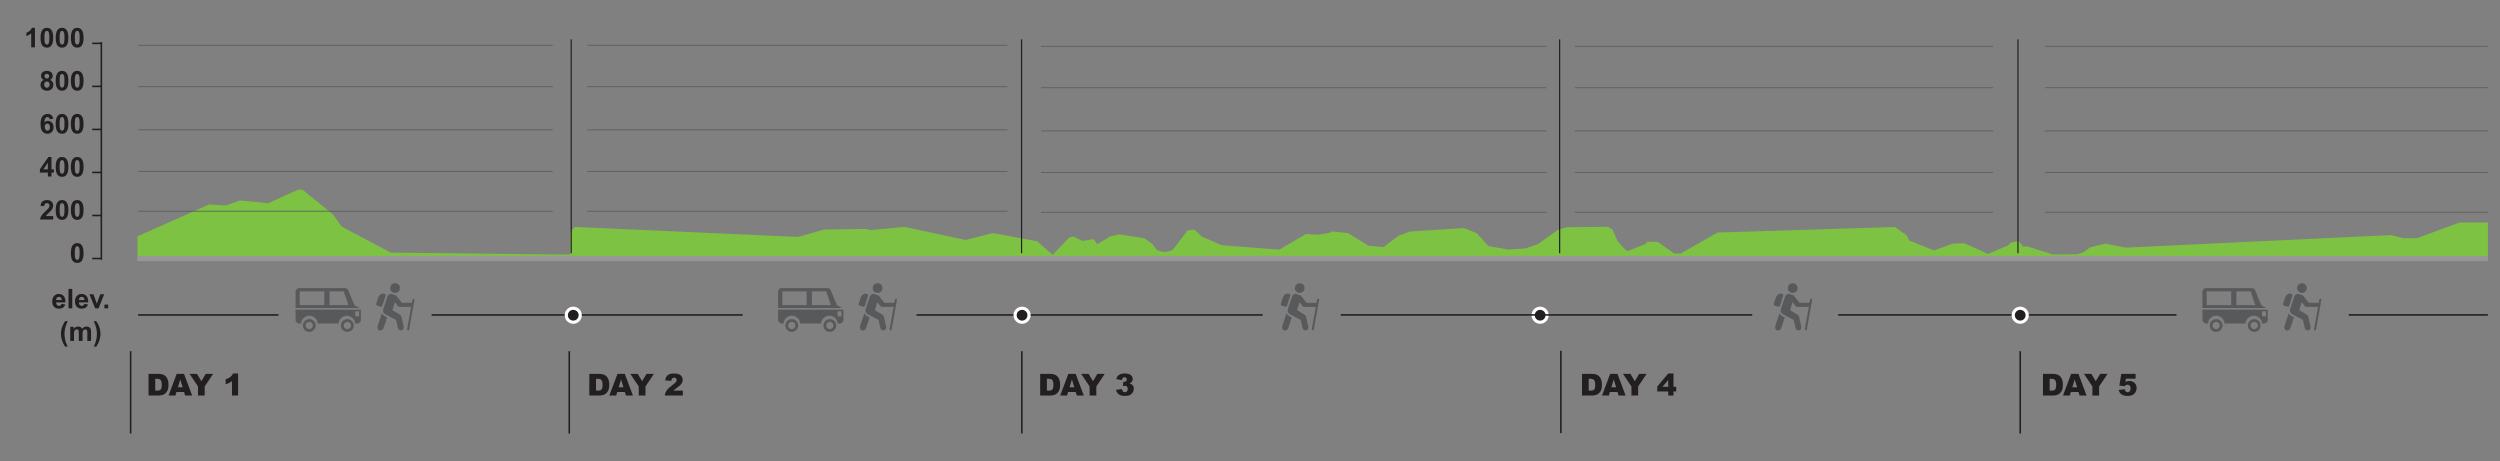 <?xml version="1.0" encoding="utf-8"?>
<!-- Generator: Adobe Illustrator 16.0.0, SVG Export Plug-In . SVG Version: 6.00 Build 0)  -->
<!DOCTYPE svg PUBLIC "-//W3C//DTD SVG 1.1//EN" "http://www.w3.org/Graphics/SVG/1.1/DTD/svg11.dtd">
<svg version="1.1" id="Layer_1" xmlns="http://www.w3.org/2000/svg" xmlns:xlink="http://www.w3.org/1999/xlink" x="0px" y="0px"
	 width="1567.422px" height="289.246px" viewBox="0 0 1567.422 289.246" enable-background="new 0 0 1567.422 289.246"
	 xml:space="preserve">
<rect x="0" y="0" width="1567.422" height="289.246" fill="#808080" stroke="none"/>
<g>
	<path fill="#7DC242" d="M189.683,118.922l18.957,15.396l5.654,7.751l30.668,16.313l112.542,1.242l-0.047-14.224l2.979-3.125
		l139.832,6.279l16.553-4.617l26.764-0.413l1.863,0.746l21.748-1.979l38.137,8.146l17.2-4.287l27.729,5.111l9.742,8.563
		l10.388-10.925l2.688-0.604l5.6,2.77l6.908-1.172l2.334,3.103l8.049-4.692l5.804-1.394l15.782,2.502l5.103,3.688l2.623,3.73
		l4.552,1.215l3.086-0.476l2.519-1.075l9.068-12.009l4.221-0.579l4.854,4.438l12.438,5.396l36.084,2.771l16.759-9.816l7.69,0.49
		l7.092-1.22l1.486-0.867l9.983,1.042l12.925,7.916l9.42,0.844l9.336-7.055l6.979-2.671l33.938-2.204l8.115,3.187l7.274,8.09
		l12.659,2.221l10.604-0.742l7.795-2.633l12.83-9.116l5.033-1.513l26.104-0.262l2.778,1.734l3.426,7.534l5.099,5.45l1.328,0.416
		l10.717-4.258l1.334-1.498l6.613,0.101l10.161,7.223l4.205,0.02l23.004-13.119l111.265-3.471l7.444,5.276l1.385,3.136l15.638,6.244
		l11.789-4.219l7.241-0.244l14.911,6.699l12.509-5.353l1.607-1.597l4.886-1.225l2.979,3.588l2.482-0.17l16.1,5.088l15.472-0.104
		l3.938-1.42l3.891-2.929l9.746-2.332l12.724,2.504l166.312-7.891l7.667,1.943l8.605,0.021l26.63-9.818l17.807,0.021v21.211H86.229
		v-12.611l44.825-19.96l10.354,0.64l9.148-3.164l17.579,1.767l18.67-8.517H189.683L189.683,118.922z"/>
	<path fill="#7DC242" d="M86.233,160.766l877.598,0.574L86.233,160.766L86.233,160.766z"/>
	<path fill="#7DC242" d="M1267.283,161.342l292.533-0.574l-2.299,0.547L1267.283,161.342L1267.283,161.342z"/>
</g>
<rect x="86.036" y="160.461" fill="#979797" width="1473.776" height="3.245"/>
<line fill="none" stroke="#231F20" stroke-miterlimit="10" x1="86.578" y1="197.463" x2="174.612" y2="197.463"/>
<line fill="none" stroke="#231F20" stroke-miterlimit="10" x1="270.612" y1="197.463" x2="465.612" y2="197.463"/>
<line fill="none" stroke="#58595B" stroke-width="0.5" stroke-miterlimit="10" x1="86.578" y1="28.365" x2="346.612" y2="28.365"/>
<line fill="none" stroke="#58595B" stroke-width="0.5" stroke-miterlimit="10" x1="86.578" y1="54.375" x2="346.612" y2="54.375"/>
<line fill="none" stroke="#58595B" stroke-width="0.5" stroke-miterlimit="10" x1="86.578" y1="81.425" x2="346.612" y2="81.425"/>
<line fill="none" stroke="#58595B" stroke-width="0.5" stroke-miterlimit="10" x1="86.578" y1="107.436" x2="346.612" y2="107.436"/>
<line fill="none" stroke="#58595B" stroke-width="0.5" stroke-miterlimit="10" x1="86.578" y1="132.405" x2="346.612" y2="132.405"/>
<line fill="none" stroke="#58595B" stroke-width="0.5" stroke-miterlimit="10" x1="368.112" y1="28.365" x2="631.612" y2="28.365"/>
<line fill="none" stroke="#58595B" stroke-width="0.5" stroke-miterlimit="10" x1="368.112" y1="54.375" x2="631.612" y2="54.375"/>
<line fill="none" stroke="#58595B" stroke-width="0.5" stroke-miterlimit="10" x1="368.112" y1="81.425" x2="631.612" y2="81.425"/>
<line fill="none" stroke="#58595B" stroke-width="0.5" stroke-miterlimit="10" x1="368.112" y1="107.436" x2="631.612" y2="107.436"/>
<line fill="none" stroke="#58595B" stroke-width="0.5" stroke-miterlimit="10" x1="368.112" y1="132.405" x2="631.612" y2="132.405"/>
<line fill="none" stroke="#231F20" stroke-miterlimit="10" x1="574.612" y1="197.463" x2="791.612" y2="197.463"/>
<line fill="none" stroke="#58595B" stroke-width="0.5" stroke-miterlimit="10" x1="652.69" y1="29.031" x2="969.612" y2="29.031"/>
<line fill="none" stroke="#58595B" stroke-width="0.5" stroke-miterlimit="10" x1="652.69" y1="55.042" x2="969.612" y2="55.042"/>
<line fill="none" stroke="#58595B" stroke-width="0.5" stroke-miterlimit="10" x1="652.69" y1="82.092" x2="969.612" y2="82.092"/>
<line fill="none" stroke="#58595B" stroke-width="0.5" stroke-miterlimit="10" x1="652.69" y1="108.103" x2="969.612" y2="108.103"/>
<line fill="none" stroke="#58595B" stroke-width="0.5" stroke-miterlimit="10" x1="652.69" y1="133.072" x2="969.612" y2="133.072"/>
<line fill="none" stroke="#58595B" stroke-width="0.5" stroke-miterlimit="10" x1="1249.612" y1="29.031" x2="987.327" y2="29.031"/>
<line fill="none" stroke="#58595B" stroke-width="0.5" stroke-miterlimit="10" x1="1249.612" y1="55.042" x2="987.327" y2="55.042"/>
<line fill="none" stroke="#58595B" stroke-width="0.5" stroke-miterlimit="10" x1="1249.612" y1="82.092" x2="987.327" y2="82.092"/>
<line fill="none" stroke="#58595B" stroke-width="0.5" stroke-miterlimit="10" x1="1249.612" y1="108.103" x2="987.327" y2="108.103"/>
<line fill="none" stroke="#58595B" stroke-width="0.5" stroke-miterlimit="10" x1="1249.612" y1="133.072" x2="987.327" y2="133.072"/>
<circle fill="#231F20" stroke="#FFFFFF" stroke-width="2" stroke-miterlimit="10" cx="965.612" cy="197.632" r="4.374"/>
<line fill="none" stroke="#58595B" stroke-width="0.5" stroke-miterlimit="10" x1="1282.015" y1="29.001" x2="1559.813" y2="29.001"/>
<line fill="none" stroke="#58595B" stroke-width="0.5" stroke-miterlimit="10" x1="1282.015" y1="55.011" x2="1559.813" y2="55.011"/>
<line fill="none" stroke="#58595B" stroke-width="0.5" stroke-miterlimit="10" x1="1282.015" y1="82.063" x2="1559.813" y2="82.063"/>
<line fill="none" stroke="#58595B" stroke-width="0.5" stroke-miterlimit="10" x1="1282.015" y1="108.072" x2="1559.813" y2="108.072"/>
<line fill="none" stroke="#58595B" stroke-width="0.5" stroke-miterlimit="10" x1="1282.015" y1="133.041" x2="1559.813" y2="133.041"/>
<line fill="none" stroke="#231F20" stroke-miterlimit="10" x1="840.612" y1="197.434" x2="1098.612" y2="197.434"/>
<line fill="none" stroke="#231F20" stroke-miterlimit="10" x1="81.903" y1="220.193" x2="81.903" y2="271.809"/>
<line fill="none" stroke="#231F20" stroke-miterlimit="10" x1="356.903" y1="220.193" x2="356.903" y2="271.809"/>
<line fill="none" stroke="#231F20" stroke-miterlimit="10" x1="640.654" y1="220.193" x2="640.654" y2="271.809"/>
<line fill="none" stroke="#231F20" stroke-miterlimit="10" x1="978.612" y1="219.917" x2="978.612" y2="271.531"/>
<circle fill="#231F20" stroke="#FFFFFF" stroke-width="2" stroke-miterlimit="10" cx="359.412" cy="197.632" r="4.374"/>
<circle fill="#231F20" stroke="#FFFFFF" stroke-width="2" stroke-miterlimit="10" cx="640.804" cy="197.632" r="4.374"/>
<g>
	<path fill="#231F20" d="M93.132,234.398h6.244c1.23,0,2.226,0.166,2.982,0.5c0.758,0.334,1.384,0.813,1.879,1.438
		c0.495,0.625,0.854,1.353,1.076,2.181c0.222,0.83,0.334,1.707,0.334,2.635c0,1.453-0.166,2.582-0.496,3.383
		c-0.331,0.801-0.791,1.473-1.378,2.014c-0.588,0.541-1.22,0.9-1.894,1.08c-0.922,0.248-1.757,0.371-2.505,0.371H93.13
		L93.132,234.398L93.132,234.398z M97.335,237.479v7.432h1.03c0.878,0,1.503-0.098,1.874-0.292c0.371-0.193,0.662-0.533,0.872-1.021
		c0.21-0.484,0.314-1.271,0.314-2.361c0-1.439-0.234-2.426-0.705-2.959c-0.47-0.531-1.25-0.797-2.338-0.797h-1.047V237.479z"/>
	<path fill="#231F20" d="M115.4,245.754h-4.771l-0.663,2.245h-4.291l5.112-13.601h4.584l5.111,13.601h-4.401L115.4,245.754z
		 M114.529,242.813l-1.501-4.89l-1.485,4.89H114.529z"/>
	<path fill="#231F20" d="M118.83,234.398h4.668l2.74,4.588l2.746-4.588h4.643l-5.288,7.903v5.695h-4.212v-5.695L118.83,234.398z"/>
	<path fill="#231F20" d="M149.27,234.168v13.831h-3.822v-9.063c-0.619,0.472-1.217,0.852-1.795,1.143
		c-0.579,0.291-1.305,0.568-2.177,0.835v-3.099c1.286-0.414,2.285-0.912,2.997-1.494c0.712-0.581,1.269-1.299,1.671-2.151
		L149.27,234.168L149.27,234.168z"/>
	<path fill="#231F20" d="M369.486,234.398h6.244c1.229,0,2.225,0.166,2.98,0.5c0.758,0.334,1.384,0.813,1.879,1.438
		s0.854,1.353,1.076,2.181c0.223,0.83,0.334,1.707,0.334,2.635c0,1.453-0.166,2.582-0.496,3.383
		c-0.331,0.801-0.791,1.473-1.378,2.014c-0.588,0.541-1.219,0.9-1.893,1.08c-0.923,0.248-1.758,0.371-2.506,0.371h-6.243
		L369.486,234.398L369.486,234.398z M373.688,237.479v7.432h1.029c0.878,0,1.503-0.098,1.874-0.292
		c0.371-0.193,0.662-0.533,0.872-1.021c0.21-0.484,0.315-1.271,0.315-2.361c0-1.439-0.235-2.426-0.705-2.959
		c-0.471-0.531-1.25-0.797-2.338-0.797h-1.048V237.479z"/>
	<path fill="#231F20" d="M391.754,245.754h-4.771l-0.663,2.245h-4.291l5.111-13.601h4.584l5.11,13.601h-4.4L391.754,245.754z
		 M390.882,242.813l-1.501-4.89l-1.484,4.89H390.882z"/>
	<path fill="#231F20" d="M395.185,234.398h4.668l2.739,4.588l2.746-4.588h4.645l-5.288,7.903v5.695h-4.212v-5.695L395.185,234.398z"
		/>
	<path fill="#231F20" d="M428.119,247.999h-11.337c0.13-1.118,0.522-2.172,1.183-3.159c0.658-0.984,1.896-2.148,3.706-3.492
		c1.107-0.822,1.815-1.447,2.125-1.873c0.311-0.428,0.464-0.832,0.464-1.217c0-0.414-0.151-0.769-0.459-1.063
		c-0.306-0.293-0.689-0.439-1.154-0.439c-0.481,0-0.876,0.15-1.184,0.455c-0.306,0.303-0.512,0.838-0.617,1.604l-3.784-0.307
		c0.147-1.063,0.421-1.895,0.815-2.49c0.396-0.598,0.954-1.055,1.674-1.373c0.723-0.317,1.719-0.479,2.992-0.479
		c1.33,0,2.364,0.15,3.104,0.454c0.737,0.304,1.318,0.769,1.743,1.396c0.424,0.629,0.636,1.332,0.636,2.111
		c0,0.828-0.243,1.619-0.729,2.375c-0.484,0.754-1.369,1.582-2.647,2.484c-0.763,0.524-1.271,0.895-1.526,1.104
		c-0.257,0.211-0.559,0.485-0.905,0.826h5.9L428.119,247.999L428.119,247.999z"/>
	<path fill="#231F20" d="M652.163,234.398h6.244c1.229,0,2.225,0.166,2.981,0.5c0.758,0.334,1.385,0.813,1.879,1.438
		s0.854,1.353,1.076,2.181c0.223,0.83,0.334,1.707,0.334,2.635c0,1.453-0.166,2.582-0.497,3.383s-0.79,1.473-1.378,2.014
		s-1.219,0.9-1.894,1.08c-0.921,0.248-1.756,0.371-2.504,0.371h-6.244L652.163,234.398L652.163,234.398z M656.366,237.479v7.432
		h1.028c0.879,0,1.504-0.098,1.875-0.292c0.369-0.193,0.66-0.533,0.871-1.021c0.209-0.484,0.314-1.271,0.314-2.361
		c0-1.439-0.235-2.426-0.705-2.959c-0.47-0.531-1.249-0.797-2.338-0.797h-1.046V237.479z"/>
	<path fill="#231F20" d="M674.433,245.754h-4.771L669,247.999h-4.292l5.112-13.601h4.584l5.108,13.601h-4.398L674.433,245.754z
		 M673.56,242.813l-1.502-4.89l-1.483,4.89H673.56z"/>
	<path fill="#231F20" d="M677.862,234.398h4.668l2.739,4.588l2.746-4.588h4.644l-5.287,7.903v5.695h-4.213v-5.695L677.862,234.398z"
		/>
	<path fill="#231F20" d="M703.403,238.332l-3.572-0.641c0.297-1.14,0.867-2.01,1.712-2.616c0.844-0.604,2.039-0.907,3.585-0.907
		c1.775,0,3.06,0.329,3.853,0.991c0.791,0.661,1.188,1.493,1.188,2.495c0,0.588-0.161,1.119-0.482,1.598
		c-0.319,0.477-0.808,0.895-1.455,1.252c0.524,0.129,0.929,0.28,1.204,0.455c0.452,0.275,0.805,0.645,1.055,1.098
		c0.25,0.455,0.377,0.998,0.377,1.629c0,0.791-0.209,1.553-0.622,2.277c-0.414,0.727-1.012,1.287-1.79,1.68
		c-0.779,0.394-1.805,0.59-3.071,0.59c-1.236,0-2.213-0.146-2.927-0.438c-0.715-0.291-1.304-0.716-1.764-1.273
		c-0.461-0.561-0.814-1.266-1.063-2.11l3.775-0.502c0.147,0.762,0.379,1.289,0.689,1.582c0.313,0.294,0.71,0.44,1.192,0.44
		c0.507,0,0.929-0.187,1.267-0.558c0.338-0.37,0.506-0.866,0.506-1.483c0-0.631-0.162-1.119-0.486-1.467
		c-0.324-0.347-0.766-0.521-1.321-0.521c-0.297,0-0.705,0.074-1.226,0.225l0.194-2.699c0.21,0.03,0.374,0.047,0.491,0.047
		c0.495,0,0.907-0.158,1.237-0.475c0.332-0.316,0.497-0.689,0.497-1.121c0-0.416-0.124-0.746-0.37-0.994
		c-0.248-0.246-0.589-0.371-1.021-0.371c-0.445,0-0.808,0.137-1.086,0.403C703.69,237.188,703.502,237.658,703.403,238.332z"/>
	<path fill="#231F20" d="M991.861,234.398h6.242c1.23,0,2.227,0.166,2.982,0.5s1.385,0.813,1.878,1.438
		c0.495,0.625,0.854,1.353,1.076,2.181c0.223,0.83,0.334,1.707,0.334,2.635c0,1.453-0.165,2.582-0.496,3.383
		s-0.79,1.473-1.377,2.014c-0.588,0.541-1.219,0.9-1.893,1.08c-0.923,0.248-1.758,0.371-2.507,0.371h-6.242L991.861,234.398
		L991.861,234.398z M996.063,237.479v7.432h1.029c0.879,0,1.504-0.098,1.874-0.292c0.371-0.193,0.662-0.533,0.872-1.021
		c0.21-0.484,0.315-1.271,0.315-2.361c0-1.439-0.235-2.426-0.705-2.959c-0.471-0.531-1.249-0.797-2.338-0.797h-1.048V237.479z"/>
	<path fill="#231F20" d="M1014.13,245.754h-4.771l-0.662,2.245h-4.291l5.109-13.601h4.584l5.111,13.601h-4.4L1014.13,245.754z
		 M1013.258,242.813l-1.501-4.89l-1.483,4.89H1013.258z"/>
	<path fill="#231F20" d="M1017.561,234.398h4.668l2.739,4.588l2.746-4.588h4.646l-5.289,7.903v5.695h-4.211v-5.695L1017.561,234.398
		z"/>
	<path fill="#231F20" d="M1045.931,245.457h-6.884v-3.107l6.884-8.182h3.293v8.357h1.707v2.932h-1.707v2.542h-3.293V245.457z
		 M1045.931,242.525v-4.28l-3.638,4.28H1045.931z"/>
	<path fill="#231F20" d="M1280.872,234.398h6.244c1.229,0,2.225,0.166,2.981,0.5c0.758,0.334,1.385,0.813,1.879,1.438
		s0.854,1.353,1.076,2.181c0.223,0.83,0.334,1.707,0.334,2.635c0,1.453-0.166,2.582-0.496,3.383
		c-0.331,0.801-0.791,1.473-1.379,2.014s-1.219,0.9-1.894,1.08c-0.921,0.248-1.756,0.371-2.504,0.371h-6.244L1280.872,234.398
		L1280.872,234.398z M1285.075,237.479v7.432h1.028c0.879,0,1.504-0.098,1.875-0.292c0.369-0.193,0.66-0.533,0.871-1.021
		c0.209-0.484,0.314-1.271,0.314-2.361c0-1.439-0.235-2.426-0.705-2.959c-0.47-0.531-1.249-0.797-2.338-0.797h-1.046V237.479z"/>
	<path fill="#231F20" d="M1303.14,245.754h-4.771l-0.662,2.245h-4.292l5.112-13.601h4.584l5.109,13.601h-4.399L1303.14,245.754z
		 M1302.27,242.813l-1.502-4.89l-1.484,4.89H1302.27z"/>
	<path fill="#231F20" d="M1306.571,234.398h4.668l2.739,4.588l2.746-4.588h4.644l-5.287,7.903v5.695h-4.213v-5.695L1306.571,234.398
		z"/>
	<path fill="#231F20" d="M1329.979,234.398h8.972v3.015h-6.077l-0.324,2.041c0.422-0.196,0.836-0.347,1.248-0.444
		c0.411-0.1,0.817-0.148,1.221-0.148c1.359,0,2.466,0.412,3.313,1.234c0.849,0.821,1.271,1.857,1.271,3.106
		c0,0.879-0.22,1.724-0.654,2.532c-0.438,0.813-1.057,1.43-1.855,1.854s-1.824,0.642-3.074,0.642c-0.896,0-1.664-0.086-2.307-0.256
		c-0.64-0.17-1.185-0.423-1.633-0.761s-0.813-0.72-1.09-1.146c-0.278-0.428-0.51-0.959-0.695-1.596l3.822-0.418
		c0.092,0.611,0.309,1.077,0.646,1.396c0.343,0.319,0.746,0.479,1.218,0.479c0.523,0,0.96-0.201,1.304-0.601
		c0.343-0.397,0.515-0.994,0.515-1.785c0-0.812-0.173-1.403-0.52-1.78c-0.349-0.378-0.81-0.566-1.382-0.566
		c-0.365,0-0.72,0.09-1.061,0.27c-0.253,0.131-0.531,0.365-0.834,0.705l-3.22-0.464L1329.979,234.398z"/>
</g>
<line fill="none" stroke="#231F20" stroke-miterlimit="10" x1="1152.482" y1="197.434" x2="1364.612" y2="197.434"/>
<line fill="none" stroke="#231F20" stroke-miterlimit="10" x1="1559.813" y1="197.434" x2="1472.612" y2="197.434"/>
<circle fill="#231F20" stroke="#FFFFFF" stroke-width="2" stroke-miterlimit="10" cx="1266.612" cy="197.632" r="4.374"/>
<line fill="none" stroke="#231F20" stroke-miterlimit="10" x1="1266.612" y1="220.193" x2="1266.612" y2="271.809"/>
<polygon fill="#7DC242" points="1153.601,149.197 1153.13,149.527 1152.482,149.197 "/>
<line fill="none" stroke="#231F20" stroke-miterlimit="10" x1="63.834" y1="81.137" x2="57.82" y2="81.137"/>
<line fill="none" stroke="#231F20" stroke-miterlimit="10" x1="63.834" y1="54.154" x2="57.82" y2="54.154"/>
<line fill="none" stroke="#231F20" stroke-miterlimit="10" x1="63.834" y1="27.177" x2="57.82" y2="27.177"/>
<line fill="none" stroke="#231F20" stroke-miterlimit="10" x1="63.834" y1="162.08" x2="57.82" y2="162.08"/>
<line fill="none" stroke="#231F20" stroke-miterlimit="10" x1="63.834" y1="135.1" x2="57.82" y2="135.1"/>
<line fill="none" stroke="#231F20" stroke-miterlimit="10" x1="63.834" y1="108.119" x2="57.82" y2="108.119"/>
<line fill="none" stroke="#231F20" stroke-miterlimit="10" x1="63.54" y1="26.393" x2="63.54" y2="162.854"/>
<g>
	<path fill="#231F20" d="M21.909,29.668h-2.352v-8.799c-0.855,0.797-1.866,1.387-3.03,1.77v-2.118
		c0.612-0.2,1.277-0.579,1.998-1.135c0.717-0.558,1.209-1.206,1.479-1.948h1.905V29.668L21.909,29.668z"/>
	<path fill="#231F20" d="M29.385,17.438c1.188,0,2.113,0.42,2.782,1.262c0.797,0.998,1.194,2.651,1.194,4.961
		c0,2.305-0.4,3.961-1.203,4.969c-0.663,0.831-1.588,1.246-2.773,1.246c-1.19,0-2.151-0.456-2.881-1.367
		c-0.729-0.91-1.097-2.535-1.097-4.872c0-2.294,0.4-3.945,1.204-4.952C27.273,17.853,28.198,17.438,29.385,17.438z M29.385,19.373
		c-0.282,0-0.536,0.091-0.758,0.271c-0.227,0.181-0.396,0.503-0.52,0.968c-0.164,0.604-0.243,1.62-0.243,3.051
		c0,1.429,0.071,2.41,0.218,2.944c0.146,0.535,0.326,0.892,0.549,1.068c0.22,0.177,0.472,0.265,0.754,0.265
		c0.283,0,0.538-0.09,0.763-0.271c0.222-0.179,0.396-0.503,0.518-0.968c0.161-0.598,0.243-1.611,0.243-3.041
		c0-1.43-0.074-2.41-0.218-2.945c-0.146-0.534-0.327-0.891-0.549-1.072C29.922,19.464,29.668,19.373,29.385,19.373z"/>
	<path fill="#231F20" d="M38.9,17.438c1.187,0,2.111,0.42,2.782,1.262c0.796,0.998,1.192,2.651,1.192,4.961
		c0,2.305-0.4,3.961-1.204,4.969c-0.663,0.831-1.586,1.246-2.771,1.246c-1.192,0-2.153-0.456-2.883-1.367
		c-0.729-0.91-1.096-2.535-1.096-4.872c0-2.294,0.4-3.945,1.202-4.952C36.788,17.853,37.715,17.438,38.9,17.438z M38.9,19.373
		c-0.284,0-0.539,0.091-0.761,0.271c-0.225,0.181-0.396,0.503-0.52,0.968c-0.161,0.604-0.242,1.62-0.242,3.051
		c0,1.429,0.072,2.41,0.217,2.944c0.146,0.535,0.327,0.892,0.55,1.068c0.22,0.177,0.472,0.265,0.756,0.265
		c0.28,0,0.535-0.09,0.76-0.271c0.224-0.179,0.396-0.503,0.518-0.968c0.162-0.598,0.242-1.611,0.242-3.041
		c0-1.43-0.071-2.41-0.216-2.945c-0.146-0.534-0.327-0.891-0.549-1.072C39.436,19.464,39.183,19.373,38.9,19.373z"/>
	<path fill="#231F20" d="M48.415,17.438c1.188,0,2.112,0.42,2.782,1.262c0.797,0.998,1.192,2.651,1.192,4.961
		c0,2.305-0.398,3.961-1.2,4.969c-0.664,0.831-1.588,1.246-2.774,1.246c-1.19,0-2.152-0.456-2.882-1.367
		c-0.73-0.91-1.094-2.535-1.094-4.872c0-2.294,0.397-3.945,1.203-4.952C46.304,17.853,47.23,17.438,48.415,17.438z M48.415,19.373
		c-0.283,0-0.537,0.091-0.76,0.271c-0.223,0.181-0.396,0.503-0.521,0.968c-0.159,0.604-0.242,1.62-0.242,3.051
		c0,1.429,0.074,2.41,0.217,2.944c0.146,0.535,0.33,0.892,0.55,1.068c0.22,0.176,0.473,0.265,0.756,0.265
		c0.284,0,0.538-0.09,0.759-0.271c0.228-0.179,0.396-0.503,0.519-0.968c0.164-0.598,0.244-1.611,0.244-3.041
		c0-1.43-0.07-2.41-0.218-2.945c-0.145-0.534-0.327-0.891-0.549-1.072C48.951,19.464,48.699,19.373,48.415,19.373z"/>
	<path fill="#231F20" d="M27.429,50.093c-0.604-0.255-1.048-0.604-1.322-1.052c-0.273-0.445-0.412-0.935-0.412-1.465
		c0-0.91,0.316-1.66,0.955-2.252c0.64-0.594,1.545-0.89,2.72-0.89c1.165,0,2.067,0.296,2.712,0.89
		c0.645,0.592,0.965,1.342,0.965,2.252c0,0.564-0.147,1.066-0.442,1.508c-0.295,0.439-0.709,0.776-1.244,1.009
		c0.68,0.271,1.194,0.668,1.551,1.188c0.354,0.521,0.529,1.12,0.529,1.801c0,1.125-0.36,2.039-1.082,2.742
		c-0.721,0.705-1.682,1.057-2.877,1.057c-1.113,0-2.041-0.291-2.781-0.873c-0.877-0.688-1.313-1.629-1.313-2.825
		c0-0.659,0.164-1.265,0.494-1.815C26.205,50.817,26.724,50.391,27.429,50.093z M27.697,52.96c0,0.643,0.166,1.144,0.496,1.504
		c0.334,0.36,0.746,0.541,1.242,0.541c0.481,0,0.885-0.175,1.2-0.521c0.317-0.345,0.479-0.845,0.479-1.499
		c0-0.57-0.162-1.029-0.484-1.375c-0.324-0.346-0.73-0.519-1.229-0.519c-0.571,0-1.002,0.196-1.281,0.59
		C27.838,52.074,27.697,52.5,27.697,52.96z M27.915,47.742c0,0.465,0.131,0.828,0.396,1.088c0.267,0.26,0.615,0.39,1.057,0.39
		c0.445,0,0.804-0.131,1.07-0.396c0.268-0.263,0.399-0.627,0.399-1.092c0-0.438-0.133-0.787-0.396-1.051
		c-0.266-0.263-0.613-0.395-1.05-0.395c-0.448,0-0.81,0.134-1.075,0.398C28.048,46.953,27.915,47.303,27.915,47.742z"/>
	<path fill="#231F20" d="M38.9,44.434c1.187,0,2.111,0.421,2.782,1.263c0.796,0.998,1.192,2.651,1.192,4.961
		c0,2.304-0.4,3.961-1.204,4.969c-0.663,0.832-1.586,1.246-2.771,1.246c-1.192,0-2.153-0.457-2.883-1.367
		c-0.729-0.911-1.096-2.535-1.096-4.873c0-2.293,0.4-3.944,1.202-4.951C36.788,44.85,37.715,44.434,38.9,44.434z M38.9,46.371
		c-0.284,0-0.539,0.09-0.761,0.27c-0.225,0.182-0.396,0.503-0.52,0.968c-0.161,0.604-0.242,1.62-0.242,3.05
		c0,1.429,0.072,2.412,0.217,2.944c0.146,0.535,0.327,0.892,0.55,1.068c0.22,0.178,0.472,0.266,0.756,0.266
		c0.28,0,0.535-0.09,0.76-0.271c0.224-0.18,0.396-0.502,0.518-0.967c0.162-0.599,0.242-1.612,0.242-3.041
		c0-1.43-0.071-2.41-0.216-2.945c-0.146-0.535-0.327-0.893-0.549-1.073C39.436,46.461,39.183,46.371,38.9,46.371z"/>
	<path fill="#231F20" d="M48.415,44.434c1.188,0,2.112,0.421,2.782,1.263c0.797,0.998,1.192,2.651,1.192,4.961
		c0,2.304-0.398,3.961-1.2,4.969c-0.664,0.832-1.588,1.246-2.774,1.246c-1.19,0-2.152-0.457-2.882-1.367
		c-0.73-0.911-1.094-2.535-1.094-4.873c0-2.293,0.397-3.944,1.203-4.951C46.304,44.85,47.23,44.434,48.415,44.434z M48.415,46.371
		c-0.283,0-0.537,0.09-0.76,0.27c-0.223,0.182-0.396,0.503-0.521,0.968c-0.159,0.604-0.242,1.62-0.242,3.05
		c0,1.429,0.074,2.412,0.217,2.944c0.146,0.535,0.33,0.892,0.55,1.068c0.22,0.178,0.473,0.266,0.756,0.266
		c0.284,0,0.538-0.09,0.759-0.271c0.228-0.18,0.396-0.502,0.519-0.967c0.164-0.599,0.244-1.612,0.244-3.041
		c0-1.43-0.07-2.41-0.218-2.945c-0.145-0.535-0.327-0.893-0.549-1.073C48.951,46.461,48.699,46.371,48.415,46.371z"/>
	<path fill="#231F20" d="M33.369,74.465l-2.273,0.25c-0.055-0.467-0.198-0.809-0.433-1.03c-0.234-0.222-0.537-0.333-0.911-0.333
		c-0.495,0-0.913,0.221-1.257,0.665c-0.343,0.443-0.56,1.366-0.647,2.767c0.587-0.687,1.313-1.03,2.183-1.03
		c0.979,0,1.817,0.372,2.519,1.114c0.7,0.741,1.048,1.699,1.048,2.875c0,1.246-0.366,2.246-1.103,3
		c-0.735,0.752-1.679,1.129-2.831,1.129c-1.236,0-2.253-0.479-3.051-1.434c-0.797-0.955-1.194-2.521-1.194-4.699
		c0-2.23,0.416-3.841,1.246-4.826c0.829-0.986,1.905-1.479,3.231-1.479c0.931,0,1.699,0.259,2.311,0.776
		C32.814,72.728,33.202,73.479,33.369,74.465z M28.048,79.557c0,0.76,0.176,1.345,0.527,1.757c0.351,0.414,0.751,0.62,1.202,0.62
		c0.435,0,0.798-0.17,1.087-0.507c0.288-0.338,0.433-0.893,0.433-1.662c0-0.792-0.155-1.372-0.467-1.74
		c-0.313-0.369-0.701-0.553-1.169-0.553c-0.452,0-0.832,0.176-1.146,0.527C28.204,78.351,28.048,78.871,28.048,79.557z"/>
	<path fill="#231F20" d="M38.9,71.431c1.187,0,2.111,0.421,2.782,1.264c0.796,0.996,1.192,2.649,1.192,4.959
		c0,2.305-0.4,3.961-1.204,4.969c-0.663,0.83-1.586,1.248-2.771,1.248c-1.192,0-2.153-0.457-2.883-1.368
		c-0.729-0.91-1.096-2.535-1.096-4.873c0-2.293,0.4-3.943,1.202-4.952C36.788,71.847,37.715,71.431,38.9,71.431z M38.9,73.369
		c-0.284,0-0.539,0.09-0.761,0.27c-0.225,0.18-0.396,0.502-0.52,0.967c-0.161,0.604-0.242,1.621-0.242,3.051
		c0,1.429,0.072,2.41,0.217,2.945c0.146,0.534,0.327,0.891,0.55,1.068c0.22,0.176,0.472,0.266,0.756,0.266
		c0.28,0,0.535-0.091,0.76-0.271c0.224-0.182,0.396-0.504,0.518-0.969c0.162-0.6,0.242-1.612,0.242-3.041
		c0-1.43-0.071-2.412-0.216-2.946c-0.146-0.535-0.327-0.892-0.549-1.071C39.436,73.457,39.183,73.369,38.9,73.369z"/>
	<path fill="#231F20" d="M48.415,71.431c1.188,0,2.112,0.421,2.782,1.264c0.797,0.996,1.192,2.649,1.192,4.959
		c0,2.305-0.398,3.961-1.2,4.969c-0.664,0.83-1.588,1.248-2.774,1.248c-1.19,0-2.152-0.457-2.882-1.368
		c-0.73-0.91-1.094-2.535-1.094-4.873c0-2.293,0.397-3.943,1.203-4.952C46.304,71.847,47.23,71.431,48.415,71.431z M48.415,73.369
		c-0.283,0-0.537,0.09-0.76,0.27c-0.224,0.18-0.396,0.502-0.521,0.967c-0.159,0.604-0.242,1.621-0.242,3.051
		c0,1.429,0.074,2.41,0.217,2.945c0.146,0.534,0.33,0.891,0.55,1.068c0.22,0.176,0.473,0.266,0.756,0.266
		c0.284,0,0.538-0.091,0.759-0.271c0.228-0.182,0.396-0.504,0.519-0.969c0.164-0.6,0.244-1.612,0.244-3.041
		c0-1.43-0.07-2.412-0.218-2.946c-0.145-0.535-0.327-0.892-0.549-1.071C48.951,73.457,48.699,73.369,48.415,73.369z"/>
	<path fill="#231F20" d="M30.02,110.66v-2.453h-5.013v-2.043l5.313-7.734h1.97v7.728h1.521v2.051H32.29v2.453L30.02,110.66
		L30.02,110.66z M30.02,106.156v-4.164l-2.813,4.164H30.02z"/>
	<path fill="#231F20" d="M38.9,98.428c1.187,0,2.111,0.422,2.782,1.264c0.796,0.997,1.192,2.65,1.192,4.959
		c0,2.305-0.4,3.961-1.204,4.969c-0.663,0.832-1.586,1.248-2.771,1.248c-1.192,0-2.153-0.457-2.883-1.367s-1.096-2.535-1.096-4.875
		c0-2.291,0.4-3.941,1.202-4.949C36.788,98.844,37.715,98.428,38.9,98.428z M38.9,100.363c-0.284,0-0.539,0.09-0.761,0.271
		c-0.225,0.18-0.396,0.502-0.52,0.967c-0.161,0.604-0.242,1.621-0.242,3.049c0,1.43,0.072,2.412,0.217,2.945
		c0.146,0.535,0.327,0.891,0.55,1.067c0.22,0.177,0.472,0.267,0.756,0.267c0.28,0,0.535-0.09,0.76-0.271
		c0.224-0.183,0.396-0.504,0.518-0.969c0.162-0.599,0.242-1.611,0.242-3.042c0-1.43-0.071-2.411-0.216-2.944
		c-0.146-0.534-0.327-0.893-0.549-1.071C39.436,100.453,39.183,100.363,38.9,100.363z"/>
	<path fill="#231F20" d="M48.415,98.428c1.188,0,2.112,0.422,2.782,1.264c0.797,0.997,1.192,2.65,1.192,4.959
		c0,2.305-0.398,3.961-1.2,4.969c-0.664,0.832-1.588,1.248-2.774,1.248c-1.19,0-2.152-0.457-2.882-1.367s-1.094-2.535-1.094-4.875
		c0-2.291,0.397-3.941,1.203-4.949C46.304,98.844,47.23,98.428,48.415,98.428z M48.415,100.363c-0.283,0-0.537,0.09-0.76,0.271
		c-0.223,0.18-0.396,0.502-0.521,0.967c-0.159,0.604-0.242,1.621-0.242,3.049c0,1.43,0.074,2.412,0.217,2.945
		c0.146,0.535,0.33,0.891,0.55,1.067c0.22,0.176,0.473,0.267,0.756,0.267c0.284,0,0.538-0.09,0.759-0.271
		c0.228-0.183,0.396-0.504,0.519-0.969c0.164-0.599,0.244-1.611,0.244-3.042c0-1.43-0.07-2.411-0.218-2.944
		c-0.145-0.534-0.327-0.893-0.549-1.071C48.951,100.453,48.699,100.363,48.415,100.363z"/>
	<path fill="#231F20" d="M33.345,135.486v2.17h-8.229c0.089-0.82,0.354-1.598,0.8-2.332c0.447-0.732,1.327-1.707,2.641-2.92
		c1.061-0.98,1.708-1.646,1.948-1.994c0.322-0.482,0.483-0.959,0.483-1.43c0-0.521-0.144-0.922-0.424-1.199
		c-0.279-0.279-0.668-0.42-1.164-0.42c-0.49,0-0.879,0.146-1.168,0.439c-0.291,0.295-0.457,0.78-0.502,1.463l-2.34-0.232
		c0.139-1.285,0.574-2.207,1.313-2.768c0.734-0.562,1.652-0.838,2.757-0.838c1.209,0,2.158,0.321,2.848,0.971
		c0.691,0.648,1.037,1.455,1.037,2.418c0,0.549-0.099,1.07-0.297,1.566c-0.197,0.496-0.511,1.016-0.938,1.558
		c-0.284,0.36-0.797,0.878-1.539,1.554c-0.739,0.676-1.209,1.125-1.406,1.348c-0.198,0.222-0.358,0.438-0.479,0.646H33.345
		L33.345,135.486z"/>
	<path fill="#231F20" d="M38.9,125.426c1.187,0,2.111,0.42,2.782,1.264c0.796,0.997,1.192,2.65,1.192,4.96
		c0,2.306-0.4,3.961-1.204,4.97c-0.663,0.83-1.586,1.246-2.771,1.246c-1.192,0-2.153-0.455-2.883-1.367
		c-0.729-0.91-1.096-2.535-1.096-4.873c0-2.293,0.4-3.941,1.202-4.951C36.788,125.842,37.715,125.426,38.9,125.426z M38.9,127.361
		c-0.284,0-0.539,0.09-0.761,0.271c-0.225,0.18-0.396,0.502-0.52,0.967c-0.161,0.604-0.242,1.621-0.242,3.049
		c0,1.43,0.072,2.41,0.217,2.945c0.146,0.535,0.327,0.891,0.55,1.067c0.22,0.177,0.472,0.265,0.756,0.265
		c0.28,0,0.535-0.088,0.76-0.269c0.224-0.183,0.396-0.504,0.518-0.97c0.162-0.6,0.242-1.612,0.242-3.041
		c0-1.43-0.071-2.411-0.216-2.944c-0.146-0.535-0.327-0.894-0.549-1.071C39.436,127.451,39.183,127.361,38.9,127.361z"/>
	<path fill="#231F20" d="M48.415,125.426c1.188,0,2.112,0.42,2.782,1.264c0.797,0.997,1.192,2.65,1.192,4.96
		c0,2.306-0.398,3.961-1.2,4.97c-0.664,0.83-1.588,1.246-2.774,1.246c-1.19,0-2.152-0.455-2.882-1.367
		c-0.73-0.91-1.094-2.535-1.094-4.873c0-2.293,0.397-3.941,1.203-4.951C46.304,125.842,47.23,125.426,48.415,125.426z
		 M48.415,127.361c-0.283,0-0.537,0.09-0.76,0.271c-0.223,0.18-0.396,0.502-0.521,0.967c-0.159,0.604-0.242,1.621-0.242,3.049
		c0,1.43,0.074,2.41,0.217,2.945c0.146,0.535,0.33,0.891,0.55,1.067c0.22,0.176,0.473,0.265,0.756,0.265
		c0.284,0,0.538-0.088,0.759-0.269c0.228-0.183,0.396-0.504,0.519-0.97c0.164-0.6,0.244-1.612,0.244-3.041
		c0-1.43-0.07-2.411-0.218-2.944c-0.145-0.535-0.327-0.894-0.549-1.071C48.951,127.451,48.699,127.361,48.415,127.361z"/>
	<path fill="#231F20" d="M48.415,152.424c1.188,0,2.112,0.42,2.782,1.266c0.797,0.994,1.192,2.646,1.192,4.959
		c0,2.305-0.398,3.961-1.2,4.969c-0.664,0.83-1.588,1.246-2.774,1.246c-1.19,0-2.152-0.455-2.882-1.367
		c-0.73-0.909-1.094-2.534-1.094-4.873c0-2.293,0.397-3.939,1.203-4.95C46.304,152.84,47.23,152.424,48.415,152.424z
		 M48.415,154.359c-0.283,0-0.537,0.088-0.76,0.271c-0.223,0.18-0.396,0.504-0.521,0.967c-0.159,0.605-0.242,1.621-0.242,3.051
		s0.074,2.41,0.217,2.945c0.146,0.535,0.33,0.891,0.55,1.066c0.22,0.178,0.473,0.268,0.756,0.268c0.284,0,0.538-0.092,0.759-0.271
		c0.228-0.185,0.396-0.505,0.519-0.97c0.164-0.598,0.244-1.61,0.244-3.041c0-1.43-0.07-2.412-0.218-2.942
		c-0.145-0.537-0.327-0.896-0.549-1.072C48.951,154.447,48.699,154.359,48.415,154.359z"/>
</g>
<g>
	<path fill="#231F20" d="M38.575,190.51l2.34,0.393c-0.3,0.854-0.775,1.5-1.426,1.945c-0.647,0.447-1.46,0.67-2.437,0.67
		c-1.542,0-2.685-0.5-3.426-1.504c-0.583-0.803-0.877-1.814-0.877-3.039c0-1.465,0.385-2.607,1.155-3.438
		c0.767-0.828,1.738-1.242,2.915-1.242c1.317,0,2.357,0.434,3.122,1.301c0.764,0.865,1.129,2.193,1.096,3.982h-5.881
		c0.017,0.691,0.206,1.23,0.566,1.617c0.361,0.385,0.813,0.576,1.354,0.576c0.368,0,0.676-0.101,0.928-0.299
		C38.258,191.273,38.448,190.953,38.575,190.51z M38.709,188.15c-0.016-0.678-0.191-1.188-0.524-1.543
		c-0.334-0.353-0.74-0.525-1.222-0.525c-0.511,0-0.938,0.186-1.271,0.557c-0.332,0.371-0.498,0.875-0.492,1.514L38.709,188.15
		L38.709,188.15z"/>
	<path fill="#231F20" d="M42.953,193.318v-12.183H45.3v12.183H42.953z"/>
	<path fill="#231F20" d="M52.845,190.51l2.339,0.393c-0.302,0.854-0.775,1.5-1.425,1.945c-0.646,0.447-1.46,0.67-2.436,0.67
		c-1.542,0-2.686-0.5-3.425-1.504c-0.586-0.803-0.877-1.814-0.877-3.039c0-1.465,0.384-2.607,1.151-3.438
		c0.771-0.828,1.739-1.242,2.916-1.242c1.319,0,2.36,0.434,3.123,1.301c0.765,0.865,1.128,2.193,1.096,3.982h-5.882
		c0.018,0.691,0.205,1.23,0.567,1.617c0.361,0.385,0.813,0.576,1.354,0.576c0.366,0,0.677-0.101,0.927-0.299
		C52.527,191.273,52.715,190.953,52.845,190.51z M52.979,188.15c-0.019-0.678-0.191-1.188-0.526-1.543
		c-0.334-0.353-0.74-0.525-1.22-0.525c-0.513,0-0.937,0.186-1.271,0.557s-0.497,0.875-0.492,1.514L52.979,188.15L52.979,188.15z"/>
	<path fill="#231F20" d="M59.662,193.318l-3.576-8.824h2.465l1.67,4.504l0.485,1.504c0.128-0.383,0.209-0.633,0.241-0.756
		c0.078-0.25,0.16-0.5,0.25-0.748l1.688-4.504H65.3l-3.525,8.824H59.662z"/>
	<path fill="#231F20" d="M65.467,193.318v-2.336h2.349v2.336H65.467z"/>
	<path fill="#231F20" d="M42.418,217.318h-1.61c-0.854-1.279-1.5-2.607-1.947-3.988c-0.445-1.379-0.666-2.715-0.666-4.004
		c0-1.602,0.271-3.115,0.824-4.545c0.479-1.24,1.088-2.385,1.821-3.432h1.604c-0.762,1.678-1.287,3.104-1.574,4.28
		c-0.286,1.179-0.43,2.427-0.43,3.743c0,0.908,0.084,1.839,0.254,2.789c0.171,0.955,0.401,1.859,0.697,2.722
		C41.587,215.449,41.928,216.26,42.418,217.318z"/>
	<path fill="#231F20" d="M44.047,204.912h2.164v1.205c0.773-0.936,1.697-1.402,2.767-1.402c0.565,0,1.062,0.115,1.479,0.35
		c0.417,0.23,0.759,0.584,1.026,1.057c0.39-0.473,0.81-0.823,1.262-1.057c0.452-0.23,0.933-0.35,1.445-0.35
		c0.649,0,1.203,0.131,1.652,0.396c0.451,0.264,0.788,0.648,1.012,1.156c0.16,0.379,0.24,0.986,0.24,1.828v5.645h-2.346v-5.045
		c0-0.875-0.083-1.438-0.244-1.693c-0.216-0.334-0.552-0.5-1.002-0.5c-0.329,0-0.639,0.102-0.928,0.303
		c-0.29,0.197-0.499,0.488-0.625,0.875c-0.13,0.387-0.193,0.993-0.193,1.822v4.238h-2.345v-4.838c0-0.856-0.043-1.412-0.127-1.662
		c-0.082-0.246-0.212-0.434-0.388-0.557c-0.178-0.121-0.414-0.184-0.716-0.184c-0.362,0-0.688,0.098-0.979,0.291
		c-0.288,0.191-0.495,0.475-0.623,0.84c-0.123,0.365-0.188,0.973-0.188,1.818v4.287h-2.349v-8.824H44.047z"/>
	<path fill="#231F20" d="M58.784,217.318c0.462-0.986,0.788-1.74,0.979-2.271c0.188-0.524,0.363-1.134,0.526-1.817
		c0.16-0.687,0.279-1.34,0.357-1.957c0.076-0.617,0.116-1.252,0.116-1.898c0-1.316-0.143-2.563-0.426-3.742
		c-0.285-1.178-0.809-2.604-1.57-4.281h1.595c0.843,1.189,1.496,2.453,1.961,3.787c0.465,1.336,0.697,2.689,0.697,4.063
		c0,1.157-0.186,2.397-0.553,3.724c-0.417,1.485-1.105,2.951-2.063,4.396L58.784,217.318L58.784,217.318z"/>
</g>
<g>
	<g>
		<path fill="#58595B" d="M259.357,187.29c0.309,0.056,0.527,0.328,0.527,0.63c0,0.043-0.001,0.08-0.01,0.118l-3.346,18.569
			c-0.064,0.349-0.4,0.58-0.747,0.521c-0.316-0.061-0.536-0.332-0.536-0.634c0-0.039,0.005-0.075,0.011-0.118l0.066-0.369
			l2.455-13.601h-7.083c-0.017,0-0.029,0-0.044-0.003c-0.019,0.003-0.036,0.003-0.051,0.003c-0.454,0-0.889-0.188-1.182-0.556
			l-1.818-2.451l-1.592,5.063l4.46,2.683c0.785,0.42,1.266,1.182,1.305,1.933c0,0.007,0,0.007,0,0.009l1.328,5.795
			c0.055,0.244,0.06,0.496,0.021,0.73c-0.123,0.709-0.663,1.318-1.413,1.49c-0.142,0.028-0.279,0.045-0.414,0.045
			c-0.847,0-1.61-0.578-1.806-1.438l-1.176-5.109l-6.823-3.641c-0.599-0.324-1.02-0.832-1.2-1.391
			c-0.007-0.019-0.015-0.037-0.017-0.055c-0.185-0.524-0.193-1.144,0.013-1.757l2.604-7.726c0.436-1.293,1.669-2.04,2.761-1.672
			l2.196,0.744c0.278,0.088,0.518,0.242,0.714,0.447c0.011,0.006,0.021,0.014,0.029,0.021c0.024,0.029,0.052,0.059,0.075,0.092
			c0.03,0.029,0.053,0.061,0.073,0.09l3.229,4.072l0,0h5.819c0.154,0,0.304,0.031,0.438,0.083l0.381-2.106
			C258.671,187.459,259.006,187.223,259.357,187.29z"/>
		<circle fill="#58595B" cx="247.704" cy="180.59" r="3.037"/>
		<path fill="#58595B" d="M241.339,184.34c0.349,0.207,0.506,0.676,0.362,1.129l-0.362,1.145l-0.472,1.494l-1.108,3.5
			c-0.167,0.525-0.672,0.832-1.127,0.687l-2.218-0.701c-0.456-0.143-0.69-0.688-0.524-1.209l1.091-3.45
			c1.217-3.773,4.036-2.727,4.334-2.604c0.006,0,0.011,0.006,0.016,0.01C241.336,184.34,241.339,184.34,241.339,184.34z"/>
		<path fill="#58595B" d="M242.698,198.938l-2.171,6.643c-0.398,1.222-1.561,1.938-2.595,1.595
			c-0.797-0.256-1.288-1.063-1.288-1.983c0-0.273,0.044-0.553,0.138-0.832l2.492-7.629c0.039-0.109,0.076-0.215,0.126-0.314
			C239.734,197.148,240.574,198.145,242.698,198.938z"/>
	</g>
</g>
<g>
	<g>
		<g>
			<g>
				<path fill="#58595B" d="M225.319,193.109l-0.126-0.104l-2.916-1.461l-3.774-8.983l-0.25-0.73
					c-0.399-0.709-1.167-1.201-2.042-1.201h-28.495c-1.29,0-2.338,1.041-2.338,2.338v10.145h39.941V193.109z M206.548,191.326
					v-8.768h8.999l2.998,8.768H206.548z M203.378,191.326H187.89v-8.768h15.488V191.326z M226.101,194.143h-40.724v6.285
					c0,1.295,1.049,2.334,2.338,2.334h1c0.207-2.726,2.488-4.865,5.261-4.865c2.776,0,5.05,2.142,5.256,4.865h13.013
					c0.199-2.726,2.467-4.865,5.248-4.865c2.771,0,5.043,2.142,5.251,4.865h1.175c1.293,0,2.33-1.041,2.33-2.334v-5.463
					C226.248,194.672,226.196,194.402,226.101,194.143z M222.638,195.063h2.528v3.326h-2.528V195.063z"/>
			</g>
			<g>
				<g>
					<path fill="#58595B" d="M185.431,193.109v-10.146c0-1.26,1.026-2.282,2.285-2.282h28.495c0.828,0,1.597,0.446,1.995,1.161
						l0.255,0.735l3.77,8.988l0.012,0.014l2.921,1.47l0.075,0.06h0.169l-0.188-0.148l-2.898-1.449l-3.768-8.973l-0.254-0.734
						c-0.419-0.756-1.22-1.227-2.088-1.227h-28.495c-1.317,0-2.394,1.07-2.394,2.389v10.145L185.431,193.109L185.431,193.109z
						 M226.16,194.143h-0.11c0.097,0.262,0.146,0.535,0.146,0.822v5.463c0,1.256-1.024,2.285-2.277,2.285h-1.127
						c-0.228-2.732-2.55-4.867-5.3-4.867c-2.752,0-5.07,2.135-5.299,4.867h-12.916c-0.23-2.732-2.556-4.867-5.302-4.867
						c-2.751,0-5.07,2.135-5.306,4.867h-0.955c-1.258,0-2.284-1.029-2.284-2.285v-6.283h-0.109v6.283
						c0,1.313,1.076,2.395,2.394,2.395h1.054l0.005-0.051c0.208-2.701,2.491-4.815,5.202-4.815c2.71,0,4.998,2.114,5.201,4.815
						l0.001,0.051h13.114l0.007-0.051c0.199-2.701,2.477-4.815,5.192-4.815c2.714,0,4.992,2.114,5.197,4.815l0.004,0.051h1.226
						c1.317,0,2.389-1.079,2.389-2.395v-5.463C226.308,194.684,226.259,194.402,226.16,194.143z"/>
				</g>
				<g>
					<path fill="#58595B" d="M218.624,191.381H206.49v-8.879h9.095l0.01,0.037L218.624,191.381z M206.599,191.271h11.871
						l-2.96-8.657h-8.909v8.657H206.599z"/>
				</g>
				<g>
					<path fill="#58595B" d="M225.221,198.443h-2.638v-3.437h2.638V198.443z M222.693,198.333h2.42v-3.216h-2.42V198.333z"/>
				</g>
				<g>
					<path fill="#58595B" d="M203.433,191.381h-15.596v-8.879h15.596V191.381z M187.947,191.271h15.379v-8.657h-15.379V191.271z"/>
				</g>
			</g>
		</g>
		<g>
			<g>
				<path fill="#58595B" d="M217.779,208.094c-2.141,0-3.896-1.674-4-3.808c-0.104-2.214,1.607-4.099,3.812-4.211
					c2.222-0.108,4.089,1.606,4.2,3.812c0.111,2.203-1.596,4.09-3.806,4.203C217.916,208.094,217.853,208.094,217.779,208.094z
					 M217.79,201.805c-0.034,0-0.076,0-0.115,0.004c-1.25,0.061-2.225,1.135-2.166,2.391c0.062,1.256,1.117,2.216,2.388,2.156
					c1.257-0.061,2.229-1.135,2.165-2.385C219.999,202.756,219.004,201.805,217.79,201.805z"/>
			</g>
			<g>
				<path fill="#58595B" d="M193.896,208.094c-2.134,0-3.891-1.674-4-3.808c-0.109-2.214,1.6-4.099,3.813-4.211
					c2.23-0.108,4.091,1.606,4.204,3.812c0.105,2.203-1.605,4.09-3.811,4.203C194.034,208.094,193.965,208.094,193.896,208.094z
					 M193.908,201.805c-0.04,0-0.08,0-0.117,0.004c-1.253,0.061-2.226,1.135-2.162,2.391c0.065,1.256,1.12,2.216,2.384,2.156
					c1.254-0.061,2.228-1.135,2.168-2.385C196.121,202.756,195.121,201.805,193.908,201.805z"/>
			</g>
		</g>
	</g>
</g>
<g>
	<g>
		<path fill="#58595B" d="M561.858,187.29c0.311,0.056,0.526,0.328,0.526,0.63c0,0.043-0.003,0.08-0.01,0.118l-3.347,18.569
			c-0.064,0.349-0.401,0.58-0.746,0.521c-0.316-0.061-0.535-0.332-0.535-0.634c0-0.039,0.004-0.075,0.009-0.118l0.066-0.369
			l2.456-13.601h-7.084c-0.016,0-0.029,0-0.044-0.003c-0.021,0.003-0.034,0.003-0.052,0.003c-0.455,0-0.891-0.188-1.182-0.556
			l-1.818-2.451l-1.593,5.063l4.461,2.683c0.785,0.42,1.268,1.182,1.305,1.933c0,0.007,0,0.007,0,0.009l1.328,5.795
			c0.057,0.244,0.061,0.496,0.021,0.73c-0.123,0.709-0.662,1.318-1.415,1.49c-0.144,0.028-0.275,0.045-0.413,0.045
			c-0.847,0-1.611-0.578-1.806-1.438l-1.177-5.109l-6.82-3.641c-0.601-0.324-1.021-0.832-1.2-1.391
			c-0.009-0.019-0.016-0.037-0.02-0.055c-0.183-0.524-0.191-1.144,0.015-1.757l2.604-7.726c0.438-1.293,1.672-2.04,2.762-1.672
			l2.197,0.744c0.277,0.088,0.52,0.242,0.714,0.447c0.013,0.006,0.021,0.014,0.028,0.021c0.024,0.029,0.053,0.059,0.075,0.092
			c0.03,0.029,0.053,0.061,0.073,0.09l3.229,4.072l0,0h5.817c0.152,0,0.304,0.031,0.438,0.083l0.381-2.106
			C561.172,187.459,561.506,187.223,561.858,187.29z"/>
		<circle fill="#58595B" cx="550.204" cy="180.59" r="3.037"/>
		<path fill="#58595B" d="M543.838,184.34c0.35,0.207,0.507,0.676,0.362,1.129l-0.362,1.145l-0.469,1.494l-1.111,3.5
			c-0.164,0.525-0.67,0.832-1.126,0.687l-2.218-0.701c-0.456-0.143-0.69-0.688-0.524-1.209l1.093-3.45
			c1.218-3.773,4.035-2.727,4.335-2.604c0.006,0,0.011,0.006,0.016,0.01C543.835,184.34,543.838,184.34,543.838,184.34z"/>
		<path fill="#58595B" d="M545.197,198.938l-2.17,6.643c-0.399,1.222-1.563,1.938-2.595,1.595c-0.799-0.256-1.288-1.063-1.288-1.983
			c0-0.273,0.044-0.553,0.138-0.832l2.491-7.629c0.039-0.109,0.075-0.215,0.126-0.314
			C542.234,197.148,543.074,198.145,545.197,198.938z"/>
	</g>
</g>
<g>
	<g>
		<g>
			<g>
				<path fill="#58595B" d="M527.82,193.109l-0.129-0.104l-2.915-1.461l-3.775-8.983l-0.25-0.73c-0.4-0.709-1.167-1.201-2.042-1.201
					h-28.495c-1.289,0-2.338,1.041-2.338,2.338v10.145h39.944V193.109L527.82,193.109z M509.048,191.326v-8.768h8.998l3,8.768
					H509.048z M505.877,191.326H490.39v-8.768h15.487V191.326z M528.599,194.143h-40.721v6.285c0,1.295,1.048,2.334,2.337,2.334
					h1.001c0.207-2.726,2.487-4.865,5.26-4.865c2.776,0,5.049,2.142,5.255,4.865h13.016c0.199-2.726,2.468-4.865,5.245-4.865
					c2.771,0,5.044,2.142,5.251,4.865h1.175c1.293,0,2.332-1.041,2.332-2.334v-5.463
					C528.749,194.672,528.696,194.402,528.599,194.143z M525.138,195.063h2.529v3.326h-2.529V195.063z"/>
			</g>
			<g>
				<g>
					<path fill="#58595B" d="M487.93,193.109v-10.146c0-1.26,1.028-2.282,2.285-2.282h28.495c0.829,0,1.596,0.446,1.995,1.161
						l0.254,0.735l3.771,8.988l0.013,0.014l2.92,1.47l0.077,0.06h0.168l-0.188-0.148l-2.897-1.449l-3.767-8.973l-0.253-0.734
						c-0.421-0.756-1.222-1.227-2.09-1.227h-28.495c-1.316,0-2.393,1.07-2.393,2.389v10.145L487.93,193.109L487.93,193.109z
						 M528.659,194.143h-0.111c0.097,0.262,0.146,0.535,0.146,0.822v5.463c0,1.256-1.023,2.285-2.277,2.285h-1.127
						c-0.229-2.732-2.55-4.867-5.3-4.867c-2.751,0-5.07,2.135-5.298,4.867h-12.917c-0.229-2.732-2.556-4.867-5.301-4.867
						c-2.752,0-5.071,2.135-5.307,4.867h-0.955c-1.257,0-2.285-1.029-2.285-2.285v-6.283h-0.106v6.283
						c0,1.313,1.075,2.395,2.393,2.395h1.056l0.003-0.051c0.208-2.701,2.49-4.815,5.203-4.815c2.708,0,4.996,2.114,5.199,4.815
						l0.002,0.051h13.115l0.008-0.051c0.196-2.701,2.475-4.815,5.189-4.815c2.714,0,4.992,2.114,5.197,4.815l0.005,0.051h1.225
						c1.318,0,2.388-1.079,2.388-2.395v-5.463C528.806,194.684,528.757,194.402,528.659,194.143z"/>
				</g>
				<g>
					<path fill="#58595B" d="M521.123,191.381H508.99v-8.879h9.095l0.011,0.037L521.123,191.381z M509.099,191.271h11.873
						l-2.963-8.657h-8.911L509.099,191.271L509.099,191.271z"/>
				</g>
				<g>
					<path fill="#58595B" d="M527.72,198.443h-2.637v-3.437h2.637V198.443z M525.194,198.333h2.42v-3.216h-2.42V198.333z"/>
				</g>
				<g>
					<path fill="#58595B" d="M505.933,191.381h-15.597v-8.879h15.597V191.381L505.933,191.381z M490.448,191.271h15.378v-8.657
						h-15.378V191.271z"/>
				</g>
			</g>
		</g>
		<g>
			<g>
				<path fill="#58595B" d="M520.28,208.094c-2.142,0-3.896-1.674-4.001-3.808c-0.104-2.214,1.607-4.099,3.812-4.211
					c2.224-0.108,4.088,1.606,4.2,3.812c0.112,2.203-1.597,4.09-3.806,4.203C520.415,208.094,520.352,208.094,520.28,208.094z
					 M520.291,201.805c-0.035,0-0.076,0-0.114,0.004c-1.252,0.061-2.226,1.135-2.168,2.391c0.063,1.256,1.118,2.216,2.388,2.156
					c1.258-0.061,2.229-1.135,2.165-2.385C522.5,202.756,521.502,201.805,520.291,201.805z"/>
			</g>
			<g>
				<path fill="#58595B" d="M496.396,208.094c-2.134,0-3.893-1.674-3.999-3.808c-0.11-2.214,1.598-4.099,3.811-4.211
					c2.23-0.108,4.092,1.606,4.204,3.812c0.104,2.203-1.606,4.09-3.812,4.203C496.534,208.094,496.466,208.094,496.396,208.094z
					 M496.408,201.805c-0.04,0-0.079,0-0.118,0.004c-1.254,0.061-2.226,1.135-2.162,2.391c0.065,1.256,1.121,2.216,2.388,2.156
					c1.25-0.061,2.226-1.135,2.166-2.385C498.621,202.756,497.62,201.805,496.408,201.805z"/>
			</g>
		</g>
	</g>
</g>
<g>
	<g>
		<path fill="#58595B" d="M826.554,187.29c0.31,0.056,0.527,0.328,0.527,0.63c0,0.043-0.002,0.08-0.012,0.118l-3.347,18.569
			c-0.063,0.349-0.397,0.58-0.745,0.521c-0.316-0.061-0.538-0.332-0.538-0.634c0-0.039,0.007-0.075,0.015-0.118l0.064-0.369
			l2.452-13.601h-7.08c-0.017,0-0.029,0-0.044-0.003c-0.021,0.003-0.036,0.003-0.052,0.003c-0.456,0-0.89-0.188-1.182-0.556
			l-1.819-2.451l-1.591,5.063l4.459,2.683c0.789,0.42,1.269,1.182,1.306,1.933c0,0.007,0,0.007,0,0.009l1.329,5.795
			c0.055,0.244,0.061,0.496,0.021,0.73c-0.124,0.709-0.665,1.318-1.413,1.49c-0.146,0.028-0.283,0.045-0.418,0.045
			c-0.846,0-1.609-0.578-1.806-1.438l-1.178-5.109l-6.821-3.641c-0.599-0.324-1.018-0.832-1.2-1.391
			c-0.008-0.019-0.013-0.037-0.015-0.055c-0.184-0.524-0.194-1.144,0.01-1.757l2.606-7.726c0.436-1.293,1.671-2.04,2.761-1.672
			l2.2,0.744c0.273,0.088,0.516,0.242,0.711,0.447c0.012,0.006,0.021,0.014,0.028,0.021c0.023,0.029,0.054,0.059,0.073,0.092
			c0.03,0.029,0.057,0.061,0.071,0.09l3.229,4.072l0,0h5.818c0.154,0,0.303,0.031,0.439,0.083l0.378-2.106
			C825.863,187.459,826.2,187.223,826.554,187.29z"/>
		<path fill="#58595B" d="M814.9,177.551c1.674,0,3.031,1.359,3.031,3.041c0,1.68-1.357,3.033-3.031,3.033
			c-1.682,0-3.04-1.354-3.04-3.033C811.86,178.911,813.222,177.551,814.9,177.551z"/>
		<path fill="#58595B" d="M808.533,184.34c0.346,0.207,0.507,0.676,0.363,1.129l-0.363,1.145l-0.47,1.494l-1.109,3.5
			c-0.167,0.525-0.669,0.832-1.126,0.687l-2.219-0.701c-0.459-0.143-0.689-0.688-0.525-1.209l1.092-3.45
			c1.221-3.773,4.037-2.727,4.335-2.604c0.006,0,0.012,0.006,0.018,0.01C808.531,184.34,808.533,184.34,808.533,184.34z"/>
		<path fill="#58595B" d="M809.895,198.938l-2.173,6.643c-0.397,1.222-1.562,1.938-2.594,1.595c-0.799-0.256-1.29-1.063-1.29-1.983
			c0-0.273,0.047-0.553,0.136-0.832l2.495-7.629c0.036-0.109,0.076-0.215,0.123-0.314
			C806.929,197.148,807.769,198.145,809.895,198.938z"/>
	</g>
</g>
<g>
	<g>
		<path fill="#58595B" d="M1135.65,187.29c0.309,0.056,0.524,0.328,0.524,0.63c0,0.043-0.002,0.08-0.008,0.118l-3.347,18.569
			c-0.064,0.349-0.401,0.58-0.748,0.521c-0.315-0.061-0.536-0.332-0.536-0.634c0-0.039,0.008-0.075,0.012-0.118l0.066-0.369
			l2.454-13.601h-7.08c-0.019,0-0.03,0-0.048-0.003c-0.021,0.003-0.034,0.003-0.048,0.003c-0.458,0-0.892-0.188-1.186-0.556
			l-1.817-2.451l-1.591,5.063l4.462,2.683c0.784,0.42,1.267,1.182,1.303,1.933c0,0.007,0,0.007,0,0.009l1.326,5.795
			c0.057,0.244,0.063,0.496,0.021,0.73c-0.122,0.709-0.664,1.318-1.413,1.49c-0.143,0.028-0.279,0.045-0.418,0.045
			c-0.843,0-1.609-0.578-1.802-1.438l-1.177-5.109l-6.823-3.641c-0.6-0.324-1.019-0.832-1.202-1.391
			c-0.003-0.019-0.014-0.037-0.016-0.055c-0.184-0.524-0.191-1.144,0.014-1.757l2.606-7.726c0.436-1.293,1.666-2.04,2.759-1.672
			l2.197,0.744c0.276,0.088,0.52,0.242,0.715,0.447c0.011,0.006,0.02,0.014,0.026,0.021c0.025,0.029,0.052,0.059,0.073,0.092
			c0.031,0.029,0.055,0.061,0.072,0.09l3.229,4.072l0,0h5.818c0.151,0,0.301,0.031,0.438,0.083l0.382-2.106
			C1134.964,187.459,1135.299,187.223,1135.65,187.29z"/>
		<circle fill="#58595B" cx="1123.996" cy="180.59" r="3.037"/>
		<path fill="#58595B" d="M1117.629,184.34c0.35,0.207,0.505,0.676,0.363,1.129l-0.363,1.145l-0.47,1.494l-1.108,3.5
			c-0.167,0.525-0.672,0.832-1.127,0.687l-2.217-0.701c-0.458-0.143-0.694-0.688-0.526-1.209l1.096-3.45
			c1.216-3.773,4.034-2.727,4.332-2.604c0.006,0,0.01,0.006,0.016,0.01C1117.627,184.34,1117.629,184.34,1117.629,184.34z"/>
		<path fill="#58595B" d="M1118.99,198.938l-2.17,6.643c-0.4,1.222-1.563,1.938-2.6,1.595c-0.796-0.256-1.287-1.063-1.287-1.983
			c0-0.273,0.045-0.553,0.138-0.832l2.493-7.629c0.037-0.109,0.073-0.215,0.125-0.314
			C1116.027,197.148,1116.866,198.145,1118.99,198.938z"/>
	</g>
</g>
<g>
	<g>
		<path fill="#58595B" d="M1454.909,187.29c0.308,0.056,0.526,0.328,0.526,0.63c0,0.043-0.002,0.08-0.013,0.118l-3.343,18.569
			c-0.064,0.349-0.402,0.58-0.748,0.521c-0.318-0.061-0.538-0.332-0.538-0.634c0-0.039,0.009-0.075,0.013-0.118l0.066-0.369
			l2.452-13.601h-7.08c-0.017,0-0.03,0-0.045-0.003c-0.02,0.003-0.035,0.003-0.051,0.003c-0.455,0-0.892-0.188-1.184-0.556
			l-1.817-2.451l-1.592,5.063l4.463,2.683c0.785,0.42,1.266,1.182,1.303,1.933c0,0.007,0,0.007,0,0.009l1.328,5.795
			c0.055,0.244,0.059,0.496,0.021,0.73c-0.125,0.709-0.663,1.318-1.413,1.49c-0.145,0.028-0.278,0.045-0.414,0.045
			c-0.849,0-1.611-0.578-1.809-1.438l-1.175-5.109l-6.823-3.641c-0.599-0.324-1.018-0.832-1.2-1.391
			c-0.008-0.019-0.014-0.037-0.016-0.055c-0.183-0.524-0.194-1.144,0.01-1.757l2.607-7.726c0.437-1.293,1.67-2.04,2.76-1.672
			l2.201,0.744c0.274,0.088,0.515,0.242,0.71,0.447c0.013,0.006,0.021,0.014,0.03,0.021c0.022,0.029,0.053,0.059,0.073,0.092
			c0.029,0.029,0.055,0.061,0.07,0.09l3.23,4.072l0,0h5.817c0.154,0,0.306,0.031,0.439,0.083l0.38-2.106
			C1454.222,187.459,1454.558,187.223,1454.909,187.29z"/>
		<path fill="#58595B" d="M1443.258,177.551c1.671,0,3.032,1.359,3.032,3.041c0,1.68-1.361,3.033-3.032,3.033
			c-1.681,0-3.042-1.354-3.042-3.033C1440.216,178.911,1441.577,177.551,1443.258,177.551z"/>
		<path fill="#58595B" d="M1436.89,184.34c0.348,0.207,0.505,0.676,0.359,1.129l-0.359,1.145l-0.471,1.494l-1.108,3.5
			c-0.166,0.525-0.67,0.832-1.125,0.687l-2.222-0.701c-0.458-0.143-0.688-0.688-0.523-1.209l1.094-3.45
			c1.215-3.773,4.036-2.727,4.333-2.604c0.007,0,0.009,0.006,0.016,0.01C1436.886,184.34,1436.89,184.34,1436.89,184.34z"/>
		<path fill="#58595B" d="M1438.249,198.938l-2.17,6.643c-0.399,1.222-1.563,1.938-2.599,1.595
			c-0.797-0.256-1.286-1.063-1.286-1.983c0-0.273,0.047-0.553,0.138-0.832l2.492-7.629c0.037-0.109,0.074-0.215,0.124-0.314
			C1435.286,197.148,1436.126,198.145,1438.249,198.938z"/>
	</g>
</g>
<g>
	<g>
		<g>
			<g>
				<path fill="#58595B" d="M1420.87,193.109l-0.129-0.104l-2.914-1.461l-3.777-8.983l-0.248-0.73
					c-0.398-0.709-1.168-1.201-2.042-1.201h-28.495c-1.288,0-2.337,1.041-2.337,2.338v10.145h39.942V193.109z M1402.099,191.326
					v-8.768h9l2.996,8.768H1402.099z M1398.928,191.326h-15.488v-8.768h15.488V191.326z M1421.648,194.143h-40.723v6.285
					c0,1.295,1.051,2.334,2.338,2.334h1c0.21-2.726,2.485-4.865,5.26-4.865c2.777,0,5.05,2.142,5.258,4.865h13.014
					c0.198-2.726,2.469-4.865,5.246-4.865c2.771,0,5.043,2.142,5.251,4.865h1.176c1.293,0,2.33-1.041,2.33-2.334v-5.463
					C1421.8,194.672,1421.748,194.402,1421.648,194.143z M1418.188,195.063h2.53v3.326h-2.53V195.063z"/>
			</g>
			<g>
				<g>
					<path fill="#58595B" d="M1380.982,193.109v-10.146c0-1.26,1.022-2.282,2.281-2.282h28.496c0.827,0,1.594,0.446,1.995,1.161
						l0.252,0.735l3.771,8.988l0.011,0.014l2.922,1.47l0.077,0.06h0.168l-0.188-0.148l-2.898-1.449l-3.77-8.973l-0.252-0.734
						c-0.418-0.756-1.221-1.227-2.091-1.227h-28.493c-1.317,0-2.395,1.07-2.395,2.389v10.145L1380.982,193.109L1380.982,193.109z
						 M1421.71,194.143h-0.107c0.095,0.262,0.146,0.535,0.146,0.822v5.463c0,1.256-1.025,2.285-2.278,2.285h-1.127
						c-0.229-2.732-2.553-4.867-5.302-4.867c-2.753,0-5.072,2.135-5.299,4.867h-12.915c-0.229-2.732-2.553-4.867-5.301-4.867
						c-2.75,0-5.07,2.135-5.309,4.867h-0.954c-1.259,0-2.281-1.029-2.281-2.285v-6.283h-0.111v6.283
						c0,1.313,1.076,2.395,2.396,2.395h1.055l0.005-0.051c0.211-2.701,2.493-4.815,5.202-4.815c2.71,0,4.999,2.114,5.2,4.815
						l0.004,0.051h13.114l0.01-0.051c0.193-2.701,2.472-4.815,5.188-4.815c2.714,0,4.993,2.114,5.198,4.815l0.004,0.051h1.229
						c1.316,0,2.386-1.079,2.386-2.395v-5.463C1421.855,194.684,1421.808,194.402,1421.71,194.143z"/>
				</g>
				<g>
					<path fill="#58595B" d="M1414.176,191.381h-12.137v-8.879h9.097l0.009,0.037L1414.176,191.381z M1402.15,191.271h11.869
						l-2.959-8.657h-8.912v8.657H1402.15z"/>
				</g>
				<g>
					<path fill="#58595B" d="M1420.771,198.443h-2.64v-3.437h2.64V198.443z M1418.243,198.333h2.418v-3.216h-2.418V198.333z"/>
				</g>
				<g>
					<path fill="#58595B" d="M1398.982,191.381h-15.598v-8.879h15.598V191.381z M1383.498,191.271h15.377v-8.657h-15.377V191.271z"
						/>
				</g>
			</g>
		</g>
		<g>
			<g>
				<path fill="#58595B" d="M1413.33,208.094c-2.141,0-3.896-1.674-4.002-3.808c-0.104-2.214,1.607-4.099,3.812-4.211
					c2.223-0.108,4.089,1.606,4.201,3.812c0.108,2.203-1.599,4.09-3.807,4.203C1413.467,208.094,1413.401,208.094,1413.33,208.094z
					 M1413.342,201.805c-0.034,0-0.079,0-0.113,0.004c-1.253,0.061-2.228,1.135-2.166,2.391c0.061,1.256,1.116,2.216,2.384,2.156
					c1.26-0.061,2.229-1.135,2.167-2.385C1415.55,202.756,1414.553,201.805,1413.342,201.805z"/>
			</g>
			<g>
				<path fill="#58595B" d="M1389.448,208.094c-2.136,0-3.894-1.674-4.003-3.808c-0.11-2.214,1.602-4.099,3.813-4.211
					c2.229-0.108,4.091,1.606,4.202,3.812c0.104,2.203-1.604,4.09-3.81,4.203C1389.582,208.094,1389.515,208.094,1389.448,208.094z
					 M1389.458,201.805c-0.038,0-0.078,0-0.117,0.004c-1.253,0.061-2.225,1.135-2.157,2.391c0.062,1.256,1.114,2.216,2.382,2.156
					c1.252-0.061,2.227-1.135,2.169-2.385C1391.672,202.756,1390.672,201.805,1389.458,201.805z"/>
			</g>
		</g>
	</g>
</g>
<line fill="none" stroke="#231F20" stroke-width="0.75" stroke-miterlimit="10" x1="358.134" y1="24.664" x2="358.134" y2="158.742"/>
<line fill="none" stroke="#231F20" stroke-width="0.75" stroke-miterlimit="10" x1="640.487" y1="24.664" x2="640.487" y2="158.742"/>
<line fill="none" stroke="#231F20" stroke-width="0.75" stroke-miterlimit="10" x1="977.841" y1="24.664" x2="977.841" y2="158.742"/>
<line fill="none" stroke="#231F20" stroke-width="0.75" stroke-miterlimit="10" x1="1265.195" y1="24.664" x2="1265.195" y2="158.742"/>
</svg>
